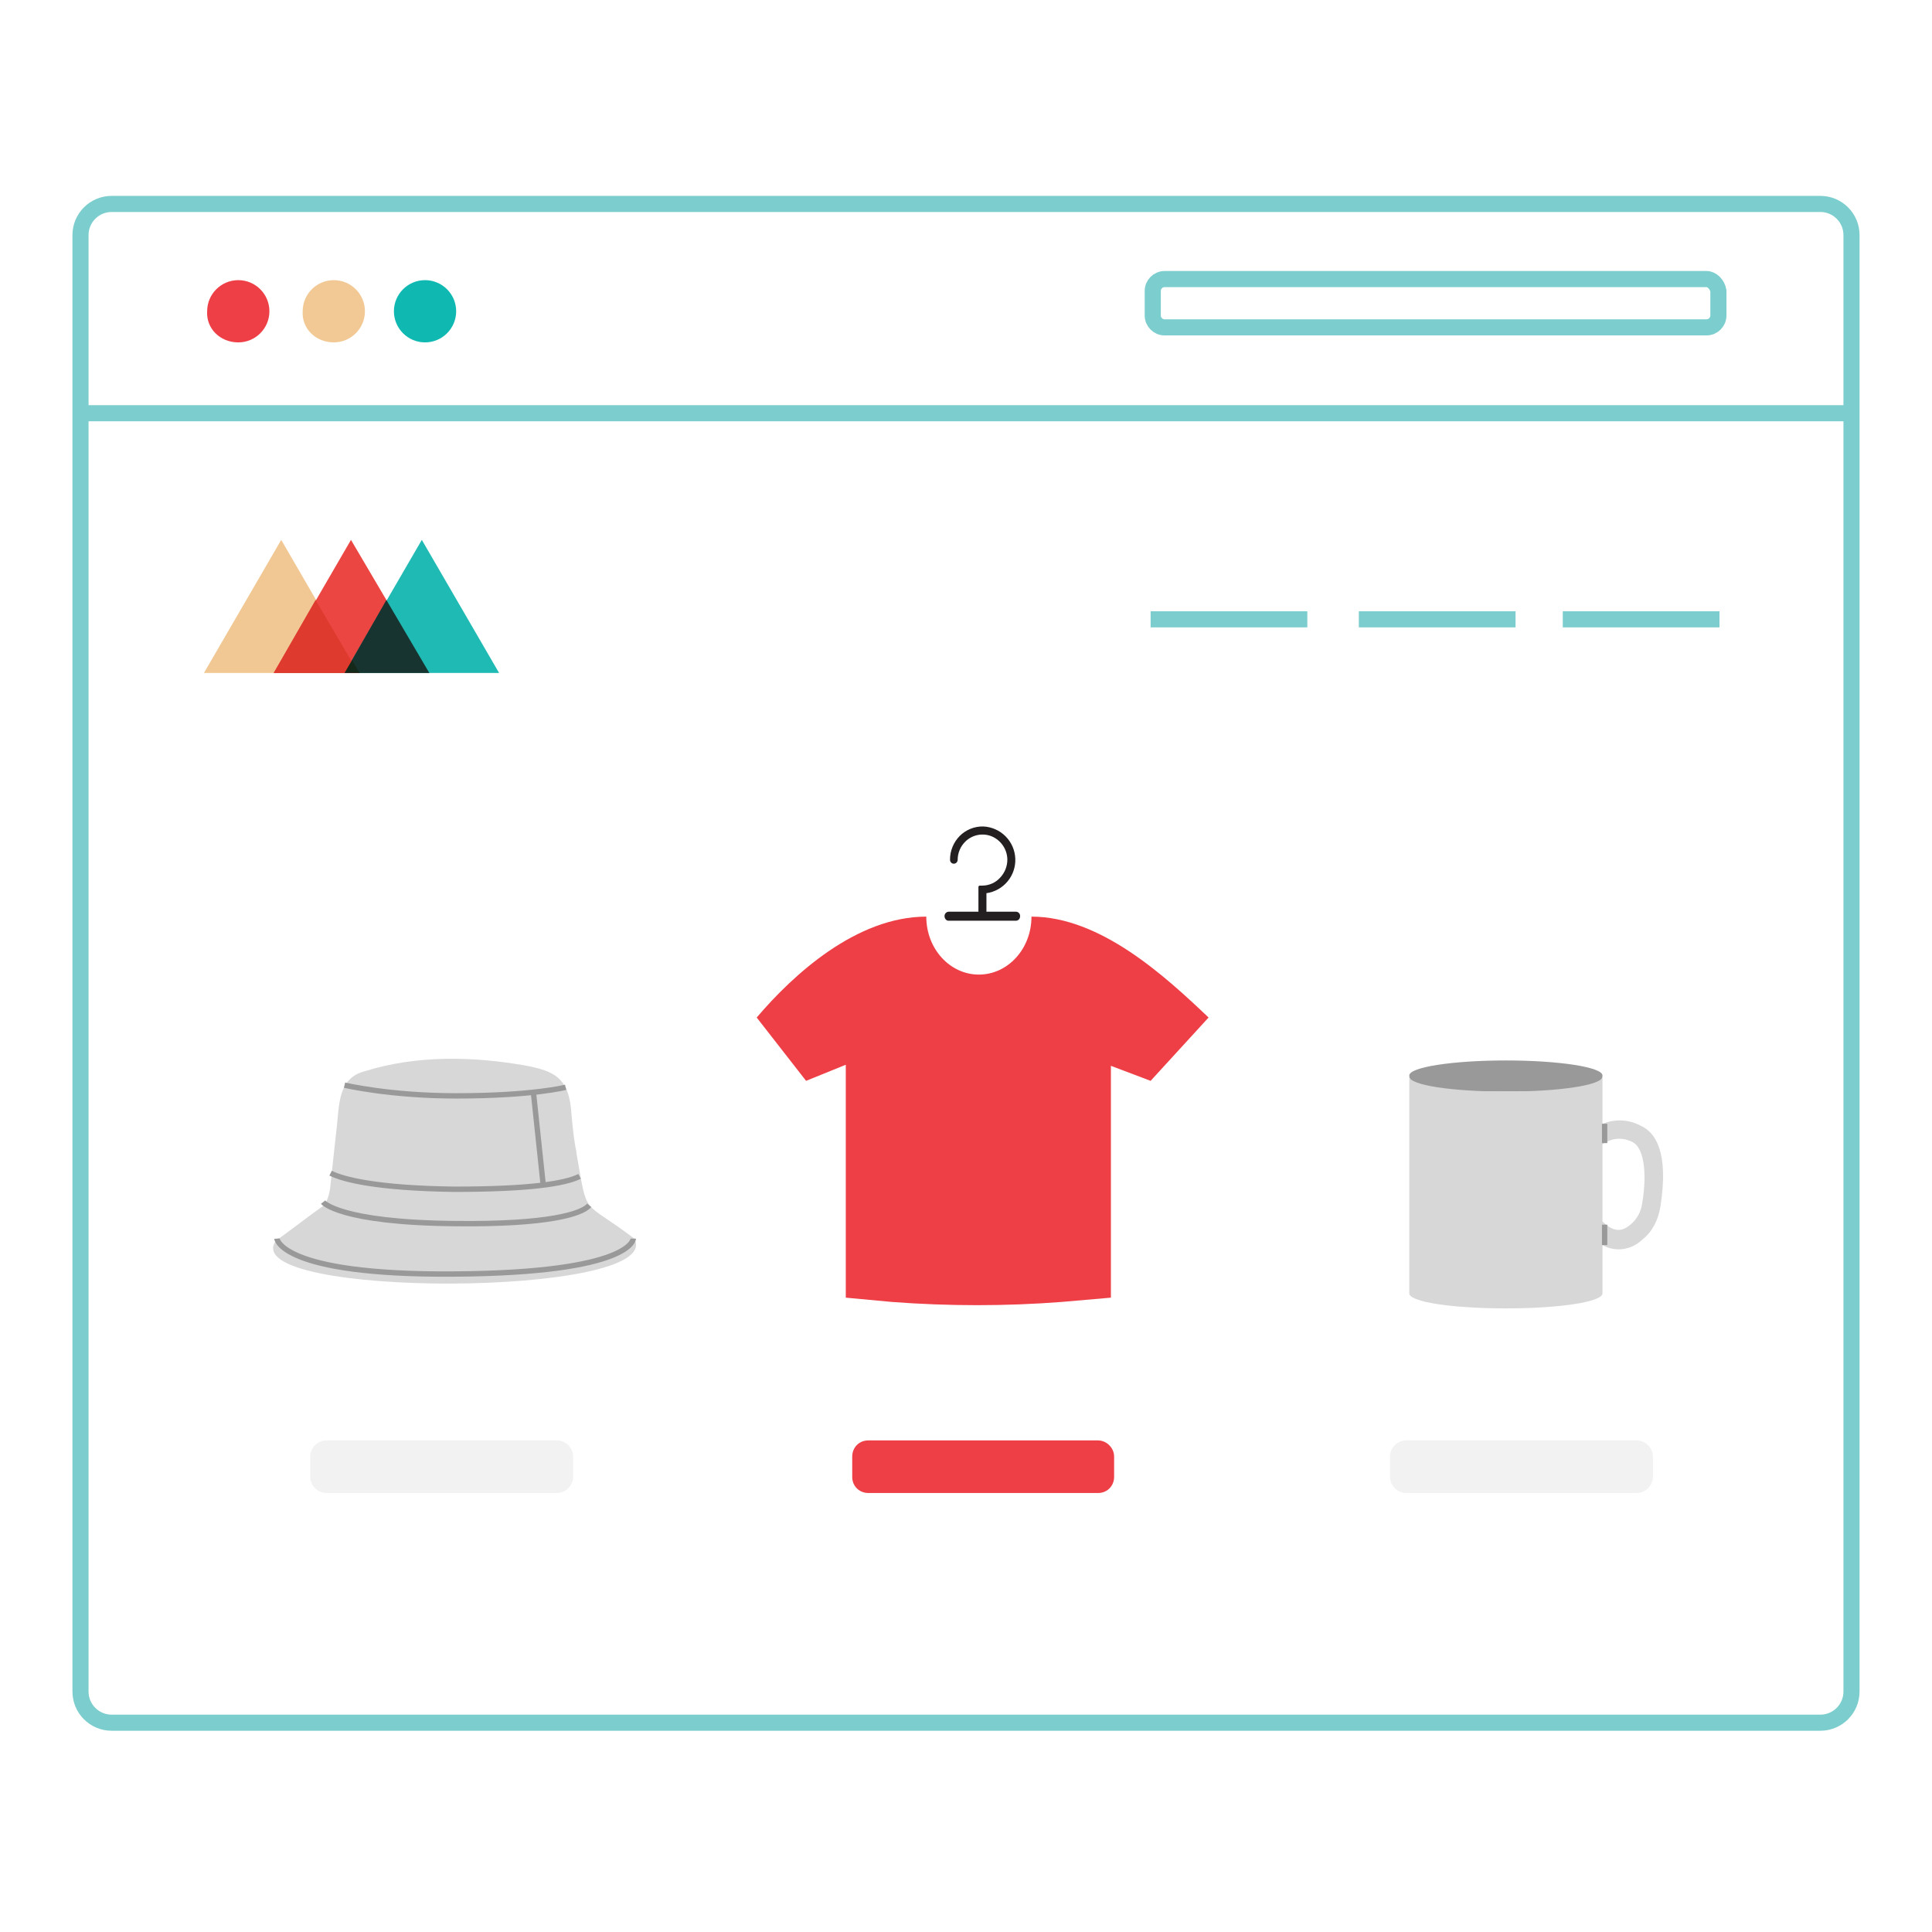 <svg width="180" height="180" viewBox="0 0 180 180" fill="none" xmlns="http://www.w3.org/2000/svg">
<path d="M180 0H0V180H180V0Z" fill="white"/>
<path d="M169.6 19H10.4C8.8 19 7.5 20.3 7.5 21.9V157.6C7.5 159.2 8.8 160.5 10.4 160.5H169.6C171.2 160.5 172.5 159.2 172.5 157.6V21.9C172.5 20.3 171.2 19 169.6 19Z" fill="white" stroke="#7CCDCD" stroke-width="1.5" stroke-miterlimit="10"/>
<path d="M22.2 31.9C23.8 31.9 25.1 30.6 25.1 29C25.1 27.4 23.8 26.1 22.2 26.1C20.6 26.1 19.3 27.4 19.3 29C19.2 30.6 20.5 31.9 22.2 31.9Z" fill="#EE3F47"/>
<path d="M39.6 31.9C41.2 31.9 42.5 30.6 42.5 29C42.5 27.4 41.2 26.1 39.6 26.1C38 26.1 36.7 27.4 36.7 29C36.7 30.6 38 31.9 39.6 31.9Z" fill="#0FB9B2"/>
<path d="M31.1 31.9C32.7 31.9 34 30.6 34 29C34 27.4 32.7 26.1 31.1 26.1C29.5 26.1 28.2 27.4 28.2 29C28.1 30.6 29.4 31.9 31.1 31.9Z" fill="#F2C994"/>
<path d="M159 26H108.5C107.9 26 107.4 26.5 107.4 27.1V29.4C107.4 30 107.9 30.5 108.5 30.5H159C159.6 30.5 160.1 30 160.1 29.4V27.1C160 26.5 159.5 26 159 26Z" stroke="#7CCDCD" stroke-width="1.5" stroke-miterlimit="10"/>
<path d="M7.6 38.5H172.1" stroke="#7CCDCD" stroke-width="1.5" stroke-miterlimit="10"/>
<path d="M145.6 57.7H160.2" stroke="#7CCDCD" stroke-width="1.5" stroke-miterlimit="10"/>
<path d="M126.6 57.7H141.2" stroke="#7CCDCD" stroke-width="1.5" stroke-miterlimit="10"/>
<path d="M107.2 57.7H121.8" stroke="#7CCDCD" stroke-width="1.5" stroke-miterlimit="10"/>
<path d="M19 62.7L26.2 50.3L33.4 62.7H19Z" fill="#F1C893"/>
<path d="M25.5 62.7L32.7 50.3L40 62.7H25.5Z" fill="#EB4641"/>
<path d="M32.1 62.7L39.3 50.3L46.5 62.7H32.1Z" fill="#1EBAB3"/>
<path d="M32.1 62.7H40L36 55.9L32.1 62.7Z" fill="#173430"/>
<path d="M25.5 62.7H33.4L29.4 55.9L25.5 62.7Z" fill="#DF3A2E"/>
<path d="M32.1 62.7H33.5L32.8 61.5L32.1 62.7Z" fill="#15291B"/>
<path d="M102.3 134.2H80.9C80 134.2 79.4 134.9 79.4 135.7V137.6C79.4 138.5 80.1 139.1 80.9 139.1H102.3C103.2 139.1 103.8 138.4 103.8 137.6V135.7C103.8 134.9 103.1 134.2 102.3 134.2Z" fill="#EE3F47"/>
<path d="M152.5 134.2H131C130.2 134.2 129.5 134.9 129.5 135.7V137.6C129.5 138.4 130.2 139.1 131 139.1H152.5C153.3 139.1 154 138.4 154 137.6V135.7C154 134.9 153.3 134.2 152.5 134.2Z" fill="#F2F2F2"/>
<path d="M51.9 134.2H30.4C29.6 134.2 28.9 134.9 28.9 135.7V137.6C28.9 138.4 29.6 139.1 30.4 139.1H51.9C52.7 139.1 53.4 138.4 53.4 137.6V135.7C53.4 134.9 52.7 134.2 51.9 134.2Z" fill="#F2F2F2"/>
<path d="M59.1 115.4C54.1 111.6 54.8 113.6 53.7 107.4V107.3C53.4 106 53.2 103.3 53.2 103.3C52.9 100.4 51.6 99.8 49.1 99.3C44.1 98.4 38.8 98.3 34 99.8C31.6 100.4 31.6 102.7 31.4 104.8C31.2 106.6 31 108.4 30.8 110.3C30.8 110.3 30.7 112.1 29.9 112.5C28.5 113.5 27.1 114.6 25.7 115.6C21.9 121 62.1 120.9 59.1 115.4Z" fill="#D6D7D6"/>
<path d="M32.1 101.1C32.1 101.1 36.3 102.1 42.5 102.1C49.6 102.1 52.7 101.3 52.7 101.3" stroke="#999999" stroke-width="0.5" stroke-miterlimit="10"/>
<path d="M50.6 110.3L49.7 101.8" stroke="#999999" stroke-width="0.5" stroke-miterlimit="10"/>
<path d="M30.1 112C30.1 112 31.6 113.9 42.4 114C51.1 114.1 54.2 113.1 54.9 112.3" stroke="#999999" stroke-width="0.5" stroke-miterlimit="10"/>
<path d="M30.8 109.3C32 109.9 35.1 110.7 42.3 110.8C49.2 110.8 52.6 110.3 54 109.6" stroke="#999999" stroke-width="0.5" stroke-miterlimit="10"/>
<path d="M25.8 115.4C25.8 115.4 26.1 118.8 42.2 118.7C59 118.6 59 115.4 59 115.4" stroke="#999999" stroke-width="0.5" stroke-miterlimit="10"/>
<path d="M140.3 101.697C145.271 101.697 149.3 101.697 149.3 100.2C149.3 99.427 145.271 98.8 140.3 98.8C135.329 98.8 131.3 99.427 131.3 100.2C131.3 101.697 135.329 101.697 140.3 101.697Z" fill="#999999"/>
<path d="M152.9 104.9C151.6 104.2 150.3 104.3 149.3 104.7V100.3C149.3 101.1 145.3 101.7 140.3 101.7C135.3 101.7 131.3 101.1 131.3 100.3V120.5C131.3 121.3 135.3 121.9 140.3 121.9C145.3 121.9 149.3 121.3 149.3 120.5V116C149.8 116.3 150.4 116.4 150.8 116.4C151.8 116.4 152.6 115.9 153 115.5C153.9 114.8 154.5 113.7 154.7 112.4C155.5 107.3 154.2 105.5 152.9 104.9ZM153 112.1C152.9 112.9 152.5 113.6 151.9 114.1C151.3 114.6 150.5 115 149.3 113.8V106.6C149.9 106.2 150.9 105.8 152.1 106.4C153.1 106.9 153.5 109.1 153 112.1Z" fill="#D6D7D6"/>
<path d="M149.5 104.7V106.5" stroke="#999999" stroke-width="0.5" stroke-miterlimit="10"/>
<path d="M149.5 114.1V116" stroke="#999999" stroke-width="0.5" stroke-miterlimit="10"/>
<path d="M96.1 85.4C96.1 88.4 93.9 90.8 91.2 90.8C88.5 90.8 86.3 88.4 86.3 85.4C79.8 85.4 73.9 90.8 70.5 94.8L75.1 100.7L78.8 99.2V120.9L83.1 121.3C88.4 121.7 93.7 121.7 98.9 121.3L103.5 120.9V99.3L107.2 100.7L112.6 94.8C108.5 90.9 102.5 85.4 96.1 85.4Z" fill="#EE3F47"/>
<path d="M94.685 84.942H91.904V83.216C92.674 83.108 93.377 82.717 93.874 82.118C94.372 81.52 94.628 80.757 94.592 79.98C94.557 79.203 94.233 78.466 93.683 77.915C93.134 77.364 92.399 77.038 91.621 77.001C91.213 76.99 90.808 77.062 90.429 77.214C90.05 77.365 89.706 77.592 89.418 77.881C89.128 78.174 88.899 78.521 88.743 78.903C88.588 79.284 88.509 79.693 88.511 80.105C88.51 80.168 88.526 80.23 88.557 80.286C88.588 80.341 88.632 80.387 88.686 80.421C88.739 80.453 88.801 80.471 88.864 80.471C88.926 80.471 88.988 80.453 89.042 80.421C89.097 80.389 89.144 80.343 89.176 80.288C89.208 80.232 89.224 80.169 89.223 80.105C89.224 79.786 89.288 79.471 89.413 79.178C89.537 78.885 89.719 78.62 89.948 78.398C90.268 78.087 90.672 77.877 91.111 77.793C91.549 77.709 92.002 77.756 92.414 77.928C92.829 78.108 93.184 78.401 93.439 78.774C93.694 79.148 93.837 79.586 93.852 80.038C93.865 80.681 93.623 81.304 93.18 81.771C92.97 82.002 92.714 82.188 92.428 82.315C92.142 82.442 91.833 82.508 91.521 82.51H91.285C91.252 82.51 91.219 82.523 91.195 82.547C91.171 82.571 91.158 82.604 91.158 82.638V84.942H88.376C88.272 84.949 88.174 84.996 88.104 85.074C88.034 85.152 87.996 85.254 88 85.359C88 85.467 88.038 85.572 88.108 85.654C88.138 85.693 88.177 85.724 88.221 85.746C88.265 85.769 88.314 85.781 88.363 85.782H94.665C94.769 85.775 94.867 85.729 94.94 85.654C95.005 85.569 95.04 85.466 95.041 85.359C95.047 85.257 95.013 85.156 94.947 85.079C94.88 85.001 94.787 84.952 94.685 84.942V84.942Z" fill="#231F20"/>
</svg>
